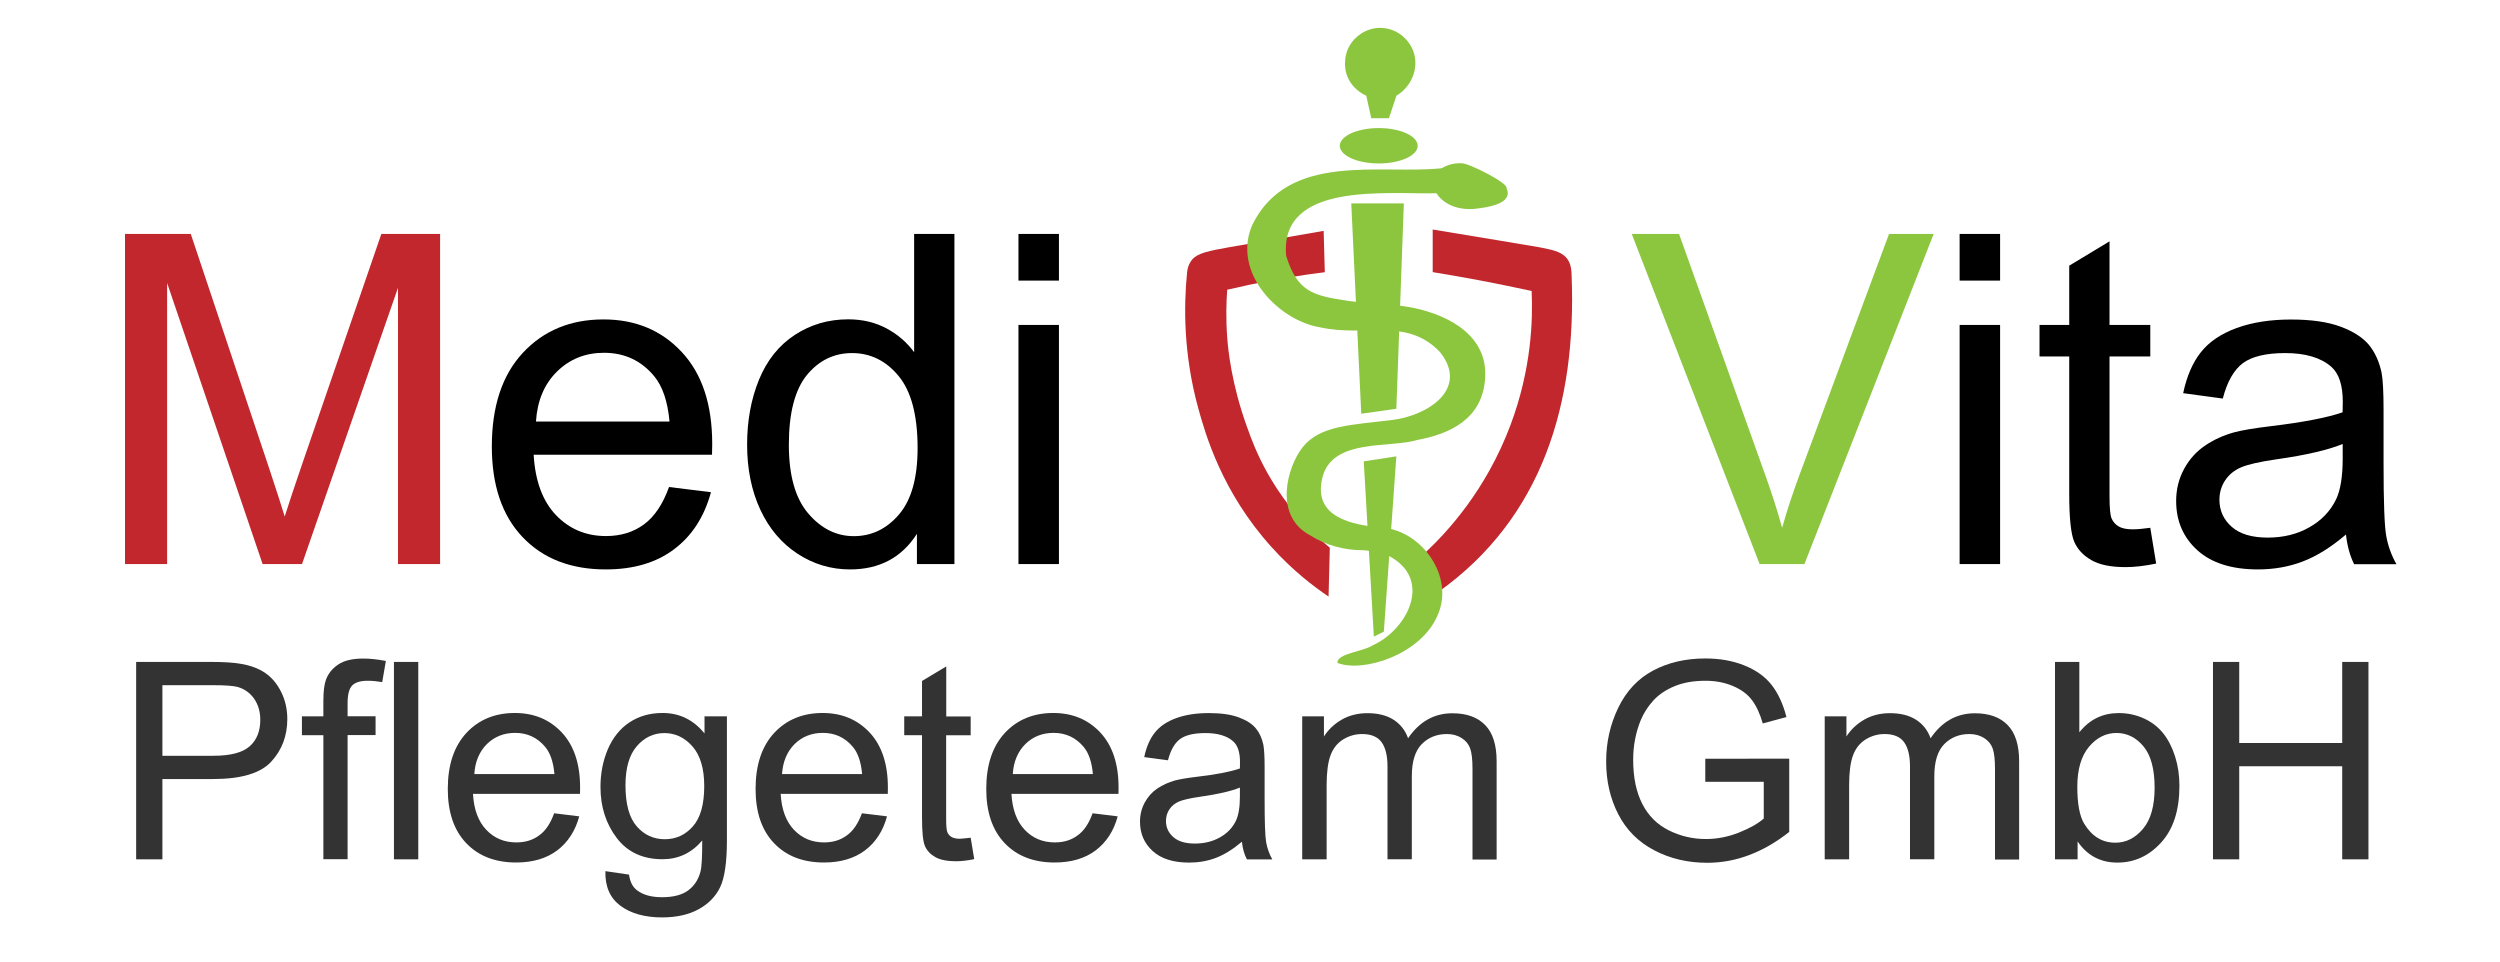 <?xml version="1.0" encoding="utf-8"?>
<!-- Generator: Adobe Illustrator 24.1.0, SVG Export Plug-In . SVG Version: 6.00 Build 0)  -->
<svg version="1.1" id="Ebene_1" xmlns="http://www.w3.org/2000/svg" xmlns:xlink="http://www.w3.org/1999/xlink" x="0px" y="0px"
	 viewBox="0 0 260 100" style="enable-background:new 0 0 260 100;" xml:space="preserve">
<style type="text/css">
	.st0{fill:#C1272D;}
	.st1{fill:#8CC63F;}
	.st2{fill:#343333;}
	.st3{fill:#FF0000;}
	.st4{fill:none;stroke:#FF0000;stroke-miterlimit:10;}
</style>
<path class="st0" d="M13,58.66V24.33h6.84l8.13,24.31c0.75,2.26,1.3,3.96,1.64,5.08c0.39-1.25,1-3.08,1.83-5.5l8.22-23.89h6.11
	v34.33h-4.38V29.93l-9.98,28.73h-4.1l-9.93-29.23v29.23H13z"/>
<path d="M69.58,50.65l4.36,0.54c-0.69,2.54-1.96,4.52-3.82,5.92c-1.86,1.41-4.23,2.11-7.12,2.11c-3.64,0-6.52-1.12-8.65-3.36
	c-2.13-2.24-3.2-5.38-3.2-9.43c0-4.18,1.08-7.43,3.23-9.74c2.15-2.31,4.95-3.47,8.38-3.47c3.33,0,6.04,1.13,8.15,3.4
	c2.11,2.26,3.16,5.45,3.16,9.55c0,0.25-0.01,0.62-0.02,1.12H55.5c0.16,2.73,0.93,4.82,2.32,6.28c1.39,1.45,3.12,2.18,5.2,2.18
	c1.55,0,2.87-0.41,3.96-1.22C68.07,53.73,68.94,52.43,69.58,50.65z M55.74,43.84h13.89c-0.19-2.09-0.72-3.66-1.59-4.71
	c-1.34-1.62-3.08-2.44-5.22-2.44c-1.94,0-3.56,0.65-4.88,1.94C56.61,39.93,55.88,41.67,55.74,43.84z"/>
<path d="M95.36,58.66v-3.14c-1.58,2.47-3.9,3.7-6.96,3.7c-1.98,0-3.81-0.55-5.47-1.64c-1.66-1.09-2.95-2.62-3.86-4.58
	c-0.91-1.96-1.37-4.21-1.37-6.76c0-2.48,0.41-4.73,1.24-6.76c0.83-2.02,2.07-3.57,3.72-4.65c1.66-1.08,3.5-1.62,5.55-1.62
	c1.5,0,2.83,0.32,4,0.95s2.12,1.46,2.86,2.47V24.33h4.19v34.33H95.36z M82.04,46.25c0,3.19,0.67,5.57,2.01,7.14
	c1.34,1.58,2.93,2.37,4.75,2.37c1.84,0,3.41-0.75,4.7-2.26c1.29-1.51,1.93-3.81,1.93-6.9c0-3.4-0.66-5.9-1.97-7.49
	c-1.31-1.59-2.93-2.39-4.85-2.39c-1.87,0-3.44,0.76-4.7,2.29C82.67,40.54,82.04,42.96,82.04,46.25z"/>
<path d="M105.92,29.18v-4.85h4.21v4.85H105.92z M105.92,58.66V33.79h4.21v24.87H105.92z"/>
<path class="st1" d="M183,58.66l-13.3-34.33h4.92l8.92,24.94c0.72,2,1.32,3.87,1.8,5.62c0.53-1.87,1.15-3.75,1.85-5.62l9.27-24.94
	h4.64l-13.44,34.33H183z"/>
<path d="M203.8,29.18v-4.85h4.21v4.85H203.8z M203.8,58.66V33.79h4.21v24.87H203.8z"/>
<path d="M223.63,54.89l0.61,3.72c-1.19,0.25-2.25,0.37-3.18,0.37c-1.53,0-2.72-0.24-3.56-0.73c-0.84-0.48-1.44-1.12-1.78-1.91
	c-0.34-0.79-0.52-2.45-0.52-4.98V37.07h-3.09v-3.28h3.09v-6.16l4.19-2.53v8.69h4.24v3.28h-4.24v14.54c0,1.2,0.07,1.98,0.22,2.32
	c0.15,0.34,0.39,0.62,0.73,0.82c0.34,0.2,0.82,0.3,1.44,0.3C222.25,55.05,222.87,55,223.63,54.89z"/>
<path d="M243.98,55.59c-1.56,1.33-3.06,2.26-4.51,2.81c-1.44,0.55-2.99,0.82-4.65,0.82c-2.73,0-4.83-0.67-6.3-2
	c-1.47-1.34-2.2-3.04-2.2-5.12c0-1.22,0.28-2.33,0.83-3.34c0.55-1.01,1.28-1.81,2.18-2.42c0.9-0.61,1.91-1.07,3.03-1.38
	c0.83-0.22,2.08-0.43,3.75-0.63c3.4-0.41,5.91-0.89,7.52-1.45c0.01-0.58,0.02-0.94,0.02-1.1c0-1.72-0.4-2.93-1.19-3.63
	c-1.08-0.95-2.68-1.43-4.8-1.43c-1.98,0-3.45,0.35-4.39,1.04c-0.94,0.7-1.64,1.92-2.1,3.69l-4.12-0.56
	c0.37-1.76,0.99-3.19,1.85-4.27c0.86-1.08,2.1-1.92,3.72-2.51c1.62-0.59,3.51-0.88,5.64-0.88c2.12,0,3.85,0.25,5.18,0.75
	c1.33,0.5,2.3,1.13,2.93,1.89c0.62,0.76,1.06,1.71,1.31,2.87c0.14,0.72,0.21,2.01,0.21,3.89v5.62c0,3.92,0.09,6.4,0.27,7.44
	c0.18,1.04,0.53,2.03,1.07,2.99h-4.4C244.39,57.79,244.11,56.76,243.98,55.59z M243.63,46.18c-1.53,0.62-3.83,1.16-6.89,1.59
	c-1.73,0.25-2.96,0.53-3.68,0.84c-0.72,0.31-1.27,0.77-1.66,1.37c-0.39,0.6-0.58,1.27-0.58,2c0,1.12,0.43,2.06,1.28,2.81
	c0.85,0.75,2.1,1.12,3.74,1.12c1.62,0,3.07-0.35,4.33-1.07c1.26-0.71,2.19-1.68,2.79-2.92c0.45-0.95,0.68-2.36,0.68-4.22V46.18z"/>
<g>
	<path class="st2" d="M14.16,89.37V68.84h7.77c1.37,0,2.41,0.07,3.13,0.2c1.01,0.17,1.86,0.49,2.54,0.96s1.23,1.13,1.65,1.98
		c0.42,0.85,0.63,1.78,0.63,2.8c0,1.75-0.56,3.22-1.67,4.43c-1.11,1.21-3.13,1.81-6.04,1.81h-5.28v8.35H14.16z M16.89,78.6h5.32
		c1.76,0,3.01-0.33,3.75-0.98c0.74-0.65,1.11-1.57,1.11-2.76c0-0.86-0.22-1.59-0.65-2.21c-0.44-0.61-1.01-1.01-1.72-1.21
		c-0.46-0.12-1.31-0.18-2.54-0.18h-5.27V78.6z"/>
	<path class="st2" d="M33.63,89.37V76.46H31.4V74.5h2.23v-1.58c0-1,0.09-1.74,0.27-2.23c0.24-0.65,0.67-1.18,1.29-1.59
		c0.61-0.41,1.47-0.61,2.58-0.61c0.71,0,1.5,0.08,2.36,0.25l-0.38,2.2c-0.52-0.09-1.02-0.14-1.49-0.14c-0.77,0-1.31,0.16-1.63,0.49
		c-0.32,0.33-0.48,0.94-0.48,1.83v1.37h2.91v1.96h-2.91v12.91H33.63z"/>
	<path class="st2" d="M40.97,89.37V68.84h2.53v20.53H40.97z"/>
	<path class="st2" d="M57.63,84.58l2.61,0.32c-0.41,1.52-1.18,2.7-2.29,3.54c-1.12,0.84-2.54,1.26-4.27,1.26
		c-2.18,0-3.91-0.67-5.19-2.01c-1.28-1.34-1.92-3.22-1.92-5.64c0-2.5,0.65-4.44,1.94-5.83c1.29-1.38,2.97-2.07,5.03-2.07
		c2,0,3.62,0.68,4.89,2.03c1.26,1.35,1.9,3.26,1.9,5.71c0,0.15-0.01,0.37-0.01,0.67H49.19c0.09,1.63,0.56,2.88,1.39,3.75
		c0.83,0.87,1.87,1.3,3.12,1.3c0.93,0,1.72-0.24,2.37-0.73C56.73,86.42,57.25,85.64,57.63,84.58z M49.33,80.5h8.33
		c-0.11-1.25-0.43-2.19-0.96-2.82c-0.81-0.97-1.85-1.46-3.13-1.46c-1.16,0-2.14,0.39-2.93,1.16C49.85,78.17,49.41,79.21,49.33,80.5z
		"/>
	<path class="st2" d="M62.96,90.6l2.46,0.36c0.1,0.76,0.39,1.31,0.86,1.65c0.63,0.47,1.48,0.7,2.57,0.7c1.17,0,2.07-0.23,2.71-0.7
		c0.64-0.47,1.07-1.12,1.29-1.96c0.13-0.51,0.19-1.59,0.18-3.24c-1.1,1.3-2.48,1.95-4.13,1.95c-2.05,0-3.64-0.74-4.76-2.21
		c-1.12-1.48-1.69-3.24-1.69-5.31c0-1.42,0.26-2.73,0.77-3.93c0.52-1.2,1.26-2.13,2.24-2.78c0.98-0.65,2.13-0.98,3.45-0.98
		c1.76,0,3.21,0.71,4.36,2.13V74.5h2.33v12.86c0,2.32-0.24,3.96-0.71,4.92c-0.47,0.97-1.22,1.73-2.25,2.29
		c-1.03,0.56-2.29,0.84-3.79,0.84c-1.78,0-3.22-0.4-4.31-1.2C63.45,93.41,62.92,92.21,62.96,90.6z M65.05,81.67
		c0,1.95,0.39,3.38,1.17,4.27s1.75,1.34,2.92,1.34c1.16,0,2.14-0.45,2.92-1.34c0.79-0.89,1.18-2.29,1.18-4.19
		c0-1.82-0.41-3.19-1.22-4.12c-0.81-0.92-1.79-1.39-2.93-1.39c-1.12,0-2.08,0.46-2.87,1.37C65.44,78.52,65.05,79.87,65.05,81.67z"/>
	<path class="st2" d="M89.64,84.58l2.61,0.32c-0.41,1.52-1.18,2.7-2.29,3.54c-1.12,0.84-2.54,1.26-4.27,1.26
		c-2.18,0-3.91-0.67-5.19-2.01c-1.28-1.34-1.92-3.22-1.92-5.64c0-2.5,0.65-4.44,1.94-5.83c1.29-1.38,2.97-2.07,5.03-2.07
		c2,0,3.62,0.68,4.89,2.03c1.26,1.35,1.9,3.26,1.9,5.71c0,0.15-0.01,0.37-0.01,0.67H81.19c0.09,1.63,0.56,2.88,1.39,3.75
		c0.83,0.87,1.87,1.3,3.12,1.3c0.93,0,1.72-0.24,2.37-0.73C88.73,86.42,89.25,85.64,89.64,84.58z M81.33,80.5h8.33
		c-0.11-1.25-0.43-2.19-0.96-2.82c-0.81-0.97-1.85-1.46-3.13-1.46c-1.16,0-2.14,0.39-2.93,1.16C81.85,78.17,81.42,79.21,81.33,80.5z
		"/>
	<path class="st2" d="M100.95,87.12l0.37,2.23c-0.71,0.15-1.35,0.22-1.91,0.22c-0.92,0-1.63-0.15-2.14-0.43
		c-0.51-0.29-0.86-0.67-1.07-1.14c-0.21-0.47-0.31-1.46-0.31-2.98v-8.56h-1.85V74.5h1.85v-3.68l2.52-1.51v5.2h2.54v1.96H98.4v8.7
		c0,0.72,0.04,1.18,0.13,1.39c0.09,0.21,0.23,0.37,0.44,0.49c0.2,0.12,0.49,0.18,0.86,0.18C100.12,87.21,100.49,87.18,100.95,87.12z
		"/>
	<path class="st2" d="M113.63,84.58l2.61,0.32c-0.41,1.52-1.18,2.7-2.29,3.54c-1.12,0.84-2.54,1.26-4.27,1.26
		c-2.18,0-3.91-0.67-5.19-2.01c-1.28-1.34-1.92-3.22-1.92-5.64c0-2.5,0.65-4.44,1.94-5.83c1.29-1.38,2.97-2.07,5.03-2.07
		c2,0,3.62,0.68,4.89,2.03c1.26,1.35,1.9,3.26,1.9,5.71c0,0.15-0.01,0.37-0.01,0.67h-11.13c0.09,1.63,0.56,2.88,1.39,3.75
		c0.83,0.87,1.87,1.3,3.12,1.3c0.93,0,1.72-0.24,2.37-0.73C112.73,86.42,113.25,85.64,113.63,84.58z M105.33,80.5h8.33
		c-0.11-1.25-0.43-2.19-0.96-2.82c-0.81-0.97-1.85-1.46-3.13-1.46c-1.16,0-2.14,0.39-2.93,1.16
		C105.85,78.17,105.41,79.21,105.33,80.5z"/>
	<path class="st2" d="M129.16,87.54c-0.94,0.79-1.84,1.35-2.71,1.68c-0.87,0.33-1.8,0.49-2.79,0.49c-1.64,0-2.9-0.4-3.78-1.2
		c-0.88-0.8-1.32-1.82-1.32-3.06c0-0.73,0.17-1.39,0.5-2c0.33-0.6,0.77-1.09,1.31-1.45c0.54-0.36,1.15-0.64,1.82-0.83
		c0.5-0.13,1.25-0.26,2.25-0.38c2.04-0.24,3.54-0.53,4.51-0.87c0.01-0.35,0.01-0.56,0.01-0.66c0-1.03-0.24-1.75-0.72-2.17
		c-0.65-0.57-1.61-0.85-2.88-0.85c-1.19,0-2.07,0.21-2.63,0.62s-0.99,1.15-1.26,2.21L119,78.74c0.22-1.06,0.59-1.91,1.11-2.56
		c0.52-0.65,1.26-1.15,2.23-1.5c0.97-0.35,2.1-0.52,3.39-0.52c1.27,0,2.31,0.15,3.11,0.45c0.8,0.3,1.38,0.67,1.76,1.13
		c0.38,0.45,0.64,1.02,0.79,1.72c0.08,0.43,0.13,1.2,0.13,2.32v3.36c0,2.34,0.05,3.83,0.16,4.45c0.11,0.62,0.32,1.22,0.64,1.79
		h-2.64C129.4,88.85,129.23,88.24,129.16,87.54z M128.95,81.91c-0.92,0.37-2.29,0.69-4.13,0.95c-1.04,0.15-1.78,0.32-2.21,0.5
		c-0.43,0.19-0.76,0.46-1,0.82c-0.23,0.36-0.35,0.76-0.35,1.2c0,0.67,0.26,1.23,0.77,1.68c0.51,0.45,1.26,0.67,2.24,0.67
		c0.97,0,1.84-0.21,2.6-0.64c0.76-0.42,1.32-1.01,1.67-1.74c0.27-0.57,0.41-1.41,0.41-2.52V81.91z"/>
	<path class="st2" d="M135.43,89.37V74.5h2.26v2.09c0.47-0.73,1.09-1.31,1.87-1.76c0.78-0.44,1.66-0.66,2.66-0.66
		c1.1,0,2.01,0.23,2.72,0.69s1.21,1.1,1.5,1.92c1.18-1.74,2.72-2.6,4.61-2.6c1.48,0,2.62,0.41,3.41,1.23
		c0.8,0.82,1.19,2.08,1.19,3.77v10.21h-2.51V80c0-1.01-0.08-1.73-0.25-2.18c-0.16-0.44-0.46-0.8-0.89-1.07
		c-0.43-0.27-0.94-0.41-1.52-0.41c-1.05,0-1.92,0.35-2.61,1.04c-0.69,0.7-1.04,1.81-1.04,3.34v8.64h-2.53v-9.66
		c0-1.12-0.21-1.96-0.62-2.52c-0.41-0.56-1.09-0.84-2.02-0.84c-0.71,0-1.37,0.19-1.97,0.56c-0.6,0.37-1.04,0.92-1.31,1.64
		c-0.27,0.72-0.41,1.76-0.41,3.11v7.72H135.43z"/>
	<path class="st2" d="M177.35,81.32v-2.41l8.73-0.01v7.62c-1.34,1.06-2.72,1.86-4.15,2.4c-1.42,0.54-2.88,0.81-4.38,0.81
		c-2.02,0-3.86-0.43-5.51-1.3c-1.65-0.86-2.9-2.11-3.74-3.75c-0.84-1.63-1.26-3.46-1.26-5.48c0-2,0.42-3.86,1.26-5.6
		c0.84-1.73,2.04-3.02,3.62-3.86c1.57-0.84,3.39-1.26,5.44-1.26c1.49,0,2.84,0.24,4.04,0.72c1.2,0.48,2.15,1.15,2.83,2.01
		c0.68,0.86,1.2,1.98,1.56,3.36l-2.46,0.67c-0.31-1.05-0.69-1.87-1.15-2.46c-0.46-0.6-1.11-1.08-1.97-1.44
		c-0.85-0.36-1.8-0.54-2.84-0.54c-1.25,0-2.32,0.19-3.23,0.57c-0.91,0.38-1.64,0.88-2.2,1.49c-0.56,0.62-0.99,1.29-1.3,2.03
		c-0.52,1.27-0.79,2.65-0.79,4.13c0,1.83,0.32,3.36,0.95,4.59c0.63,1.23,1.55,2.15,2.76,2.75c1.21,0.6,2.49,0.9,3.85,0.9
		c1.18,0,2.33-0.23,3.46-0.68s1.98-0.94,2.56-1.45v-3.82H177.35z"/>
	<path class="st2" d="M189.77,89.37V74.5h2.26v2.09c0.47-0.73,1.09-1.31,1.87-1.76c0.78-0.44,1.66-0.66,2.66-0.66
		c1.1,0,2.01,0.23,2.72,0.69s1.21,1.1,1.5,1.92c1.18-1.74,2.72-2.6,4.61-2.6c1.48,0,2.62,0.41,3.41,1.23
		c0.8,0.82,1.19,2.08,1.19,3.77v10.21h-2.51V80c0-1.01-0.08-1.73-0.25-2.18c-0.16-0.44-0.46-0.8-0.89-1.07
		c-0.43-0.27-0.94-0.41-1.52-0.41c-1.05,0-1.92,0.35-2.61,1.04c-0.69,0.7-1.04,1.81-1.04,3.34v8.64h-2.53v-9.66
		c0-1.12-0.21-1.96-0.62-2.52c-0.41-0.56-1.09-0.84-2.02-0.84c-0.71,0-1.37,0.19-1.97,0.56c-0.6,0.37-1.04,0.92-1.31,1.64
		s-0.41,1.76-0.41,3.11v7.72H189.77z"/>
	<path class="st2" d="M216.07,89.37h-2.35V68.84h2.53v7.32c1.07-1.34,2.43-2,4.09-2c0.92,0,1.79,0.18,2.61,0.55
		c0.82,0.37,1.49,0.89,2.02,1.55c0.53,0.67,0.94,1.47,1.24,2.42c0.3,0.94,0.45,1.95,0.45,3.03c0,2.55-0.63,4.52-1.9,5.91
		c-1.26,1.39-2.78,2.09-4.55,2.09c-1.76,0-3.14-0.73-4.14-2.2V89.37z M216.04,81.82c0,1.78,0.24,3.07,0.73,3.87
		c0.8,1.3,1.87,1.95,3.23,1.95c1.11,0,2.06-0.48,2.87-1.44s1.21-2.38,1.21-4.28c0-1.94-0.39-3.38-1.16-4.3
		c-0.77-0.92-1.71-1.39-2.8-1.39c-1.11,0-2.06,0.48-2.87,1.44C216.45,78.63,216.04,80.01,216.04,81.82z"/>
	<path class="st2" d="M230.15,89.37V68.84h2.73v8.43h10.71v-8.43h2.73v20.53h-2.73v-9.68h-10.71v9.68H230.15z"/>
</g>
<path class="st3" d="M99.31,111"/>
<g>
	<path class="st0" d="M137.66,24.01c-4.66,0.82-9.72,1.68-9.77,1.69c-2.21,0.4-3.32,0.61-3.91,1.3c-0.18,0.22-0.44,0.61-0.52,1.3
		c-0.35,3.49-0.4,8.51,1.17,14.2c0.75,2.71,2.46,8.66,7.55,14.33c2.24,2.5,4.46,4.18,5.99,5.21c0.04-1.69,0.09-3.39,0.13-5.08
		c-3.42-2.87-5.4-5.82-6.51-7.81c-1.06-1.9-1.65-3.49-2.08-4.69c-1.66-4.56-2-8.23-2.08-9.38c-0.15-2-0.09-3.7,0-4.95
		c0.77-0.18,1.55-0.35,2.34-0.52c2.71-0.57,5.32-0.99,7.81-1.3C137.75,26.88,137.71,25.45,137.66,24.01z"/>
	<path class="st4" d="M122.95,22.06"/>
	<path class="st0" d="M163.45,28.7c0.52,13.28-3.06,25.14-13.8,32.82c-0.48-1.35-0.96-2.69-1.43-4.04
		c2.31-2.16,6.33-6.51,8.87-13.27c2.18-5.81,2.34-10.92,2.2-13.95c-1.71-0.37-3.47-0.73-5.28-1.08c-1.7-0.32-3.37-0.61-5.01-0.88
		c0-1.48,0-2.95,0-4.43c3.9,0.65,10.64,1.75,10.94,1.82C162.15,26.1,163.45,26.36,163.45,28.7z"/>
	<path class="st4" d="M163.84,27.01"/>
	<path class="st4" d="M122.95,25.19"/>
	<path class="st1" d="M149.91,17.5c0.41-0.23,1.16-0.58,2.08-0.52c0.69-0.06,4.92,2.07,4.69,2.6c0.73,1.55-1.84,1.96-2.86,2.08
		c-1.75,0.3-3.54-0.2-4.43-1.56c-5.13,0.12-16.34-1.24-15.63,6.51c1.18,3.77,2.8,4.14,6.51,4.69c1.88,0.26,4.4,0.29,6.38,0.65
		c2.87,0.52,8.07,2.34,7.81,7.29c-0.23,4.41-3.79,5.9-7.03,6.51c-2.89,0.89-8.87-0.21-9.9,3.91c-1.04,4.17,3.13,4.95,6.25,5.21
		c4.12,0.34,7.52,5.14,5.73,9.12c-1.72,4.09-7.75,6-10.42,4.95c-0.04-1,2.66-1.15,3.65-1.82c3.6-1.59,6.43-6.94,1.56-9.38
		c-0.52-0.26-2.06-0.52-2.6-0.52c-1.82,0-3.79-0.48-5.47-1.56c-3.83-2.06-2.33-7.13-0.78-9.12c1.82-2.34,5.21-2.34,9.38-2.87
		c3.69-0.46,7.95-3.23,4.95-7.03c-3.47-3.69-7.73-1.54-12.5-2.6c-4.3-0.71-9.22-5.7-7.03-10.68
		C134.02,15.75,143.57,18.17,149.91,17.5z"/>
	<path class="st1" d="M140.53,21.15c1.82,0,3.65,0,5.47,0c-0.26,7.12-0.52,14.24-0.78,21.36c-1.22,0.17-2.43,0.35-3.65,0.52
		C141.22,35.73,140.88,28.44,140.53,21.15z"/>
	<path class="st1" d="M141.83,47.98c1.13-0.17,2.26-0.35,3.39-0.52c-0.43,6.08-0.87,12.15-1.3,18.23c-0.35,0.17-0.69,0.35-1.04,0.52
		C142.53,60.13,142.18,54.05,141.83,47.98z"/>
	<path class="st1" d="M142.61,12.29c-0.17-0.78-0.35-1.56-0.52-2.34c-0.19-0.08-1.61-0.71-2.08-2.34c-0.05-0.16-0.47-1.71,0.52-3.13
		c0.74-1.05,2.03-1.71,3.39-1.56c1.51,0.16,2.72,1.26,3.13,2.6c0.49,1.63-0.24,3.48-1.82,4.43c-0.26,0.78-0.52,1.56-0.78,2.34
		C143.83,12.29,143.22,12.29,142.61,12.29z"/>
	<ellipse class="st1" cx="143.39" cy="15.16" rx="4.05" ry="1.84"/>
</g>
</svg>
